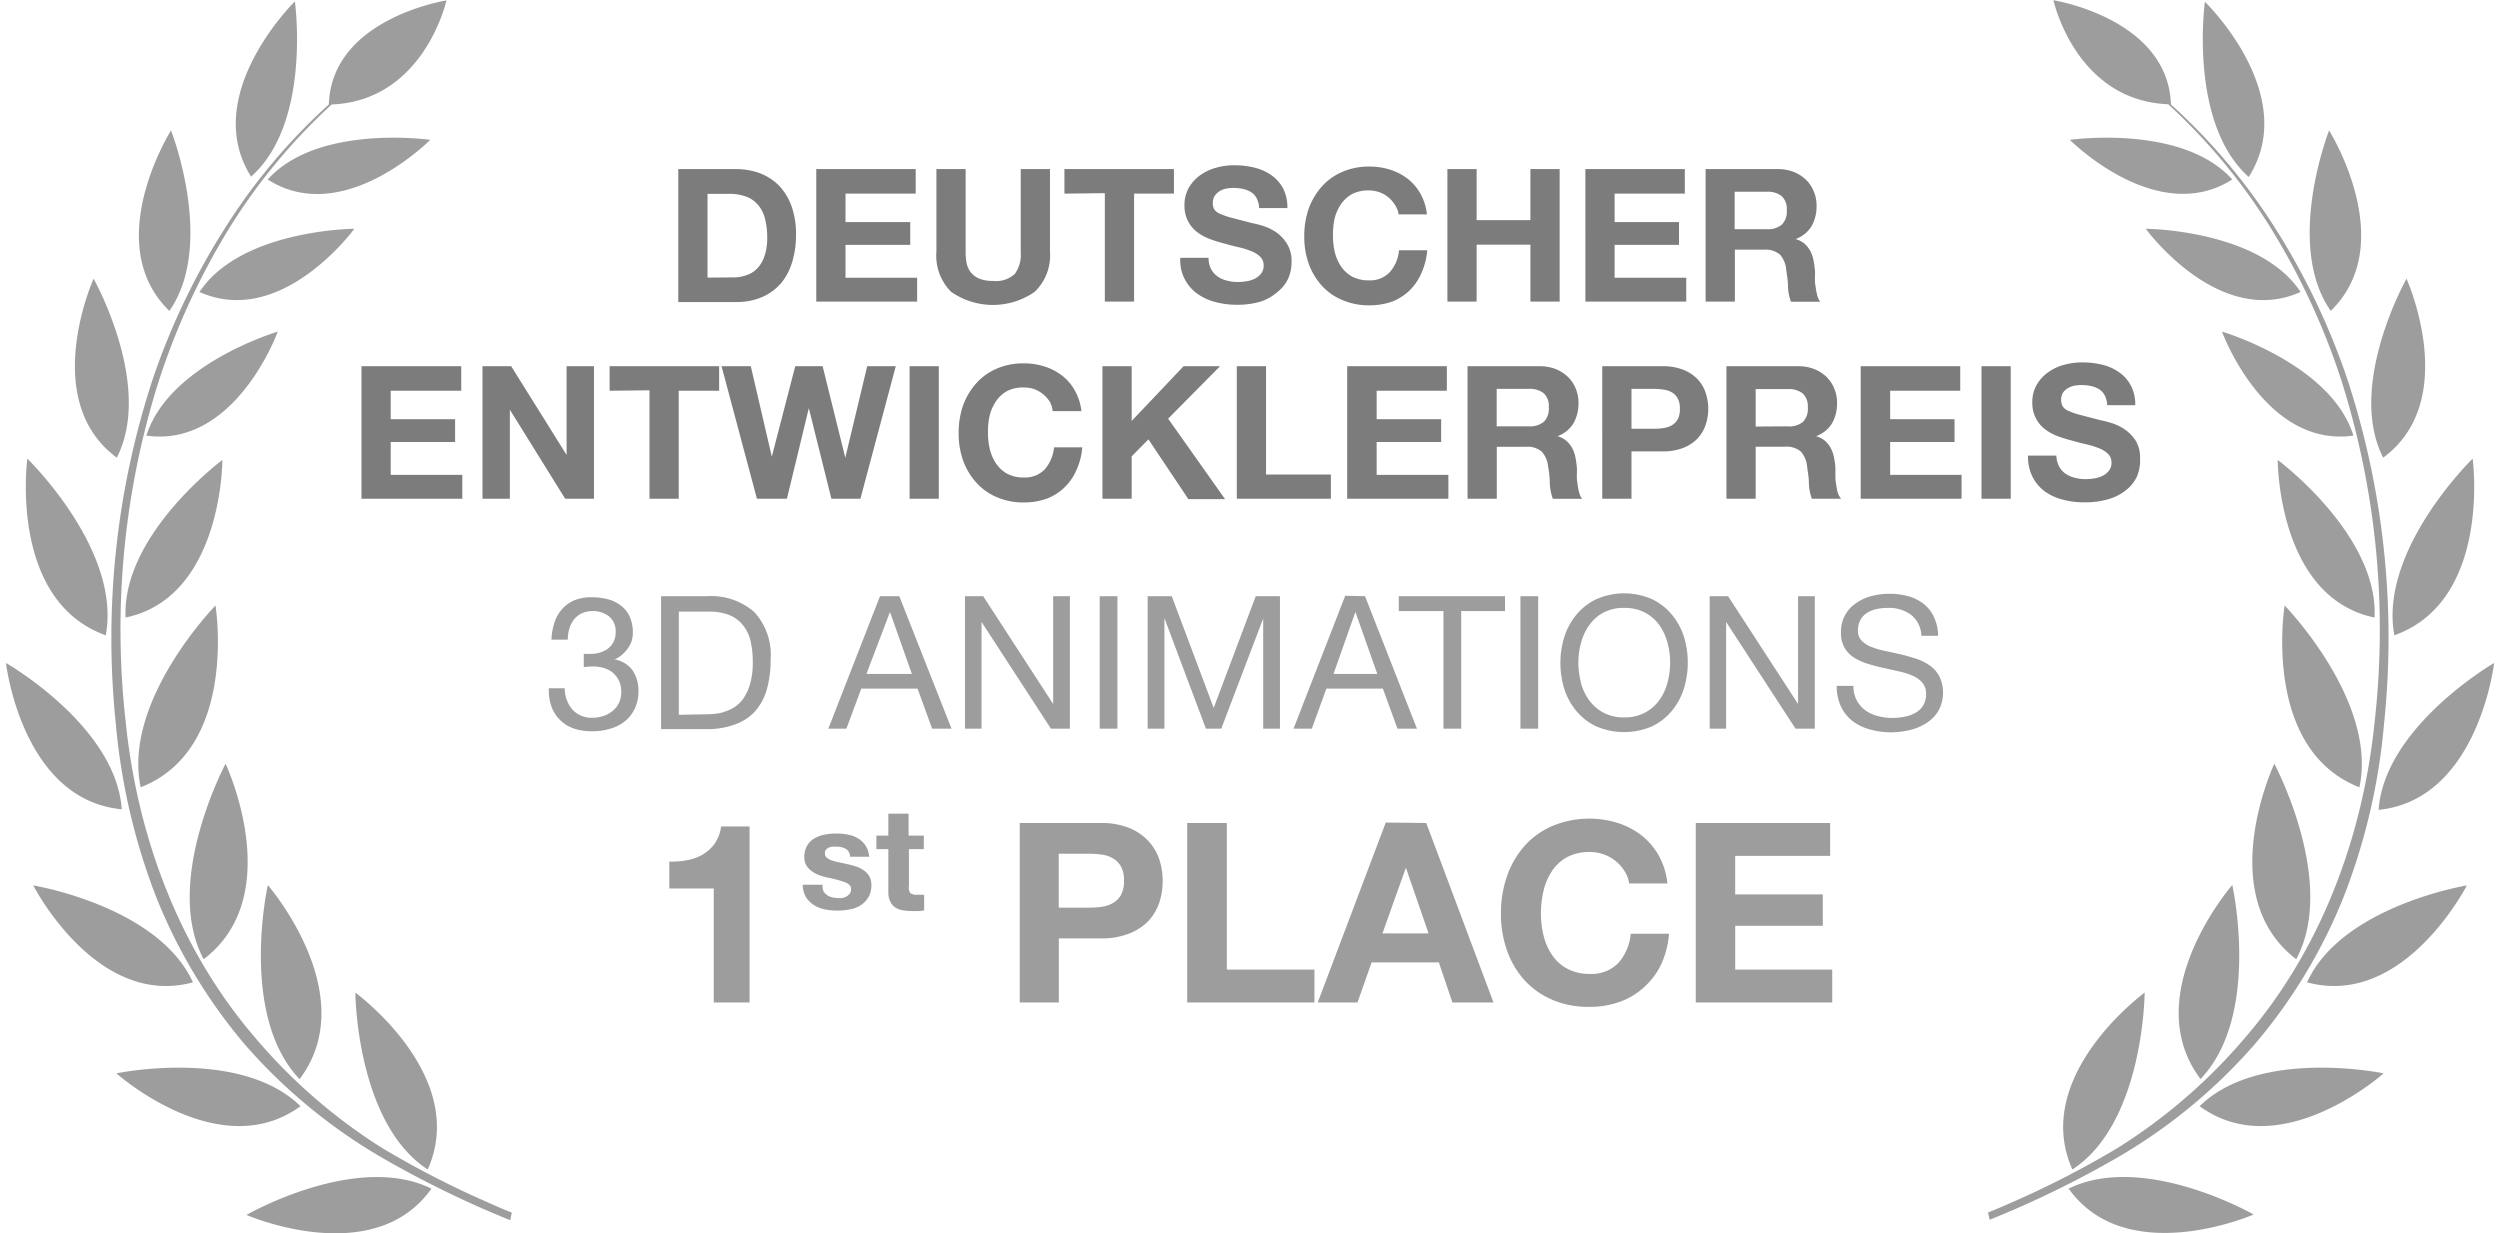 <?xml version="1.0"?>
<svg xmlns="http://www.w3.org/2000/svg" id="Ebene_1" data-name="Ebene 1" viewBox="0 0 227.19 112.62" width="150" height="74"><defs><style>.cls-1{fill:#7c7c7c}.cls-2{fill:#9d9d9d}</style></defs><title>deutscher entwicklerpreis</title><path class="cls-1" d="M68.06 16.9a6.3 6.3 0 0 1 2.19.37A5 5 0 0 1 72 18.39a5.33 5.33 0 0 1 1.15 1.87 7.54 7.54 0 0 1 .42 2.64 8.34 8.34 0 0 1-.34 2.45 5.47 5.47 0 0 1-1 1.94 4.82 4.82 0 0 1-1.72 1.28 5.8 5.8 0 0 1-2.42.47h-5.27V16.9zm-.19 9.89A3.35 3.35 0 0 0 69 26.6a2.37 2.37 0 0 0 1-.6 2.92 2.92 0 0 0 .68-1.13 4.94 4.94 0 0 0 .26-1.7 7 7 0 0 0-.18-1.65 3.17 3.17 0 0 0-.59-1.27 2.62 2.62 0 0 0-1.08-.81 4.4 4.4 0 0 0-1.65-.28h-1.95v7.65zM84.5 16.9v2.24h-6.41v2.6H84v2.08h-5.91v3h6.54V29h-9.21V16.9zm10.86 11.21a6.67 6.67 0 0 1-7.62 0 4.64 4.64 0 0 1-1.35-3.67V16.9h2.67v7.55a5.29 5.29 0 0 0 .08 1 2.1 2.1 0 0 0 .36.84 2 2 0 0 0 .75.59 3.15 3.15 0 0 0 1.3.23 2.5 2.5 0 0 0 2-.64 3 3 0 0 0 .54-2V16.9h2.67v7.55a4.59 4.59 0 0 1-1.4 3.66zm2.72-8.97V16.9h10v2.24h-3.64V29h-2.67v-9.9zM111.46 26a1.81 1.81 0 0 0 .59.69 2.34 2.34 0 0 0 .86.39 3.75 3.75 0 0 0 1 .13 5.27 5.27 0 0 0 .76-.06 2.54 2.54 0 0 0 .77-.23 1.68 1.68 0 0 0 .59-.47 1.14 1.14 0 0 0 .24-.75 1.06 1.06 0 0 0-.32-.8 2.44 2.44 0 0 0-.82-.51 7.58 7.58 0 0 0-1.16-.36c-.43-.1-.86-.21-1.31-.34a11.87 11.87 0 0 1-1.32-.41 4.81 4.81 0 0 1-1.16-.64 3 3 0 0 1-.82-1 3 3 0 0 1-.32-1.42 3.24 3.24 0 0 1 .4-1.62 3.73 3.73 0 0 1 1.05-1.15 4.55 4.55 0 0 1 1.46-.68 6.09 6.09 0 0 1 1.63-.22 7.78 7.78 0 0 1 1.83.21 4.59 4.59 0 0 1 1.56.69 3.53 3.53 0 0 1 1.08 1.22 3.79 3.79 0 0 1 .39 1.79h-2.58a2.13 2.13 0 0 0-.23-.9 1.41 1.41 0 0 0-.52-.56 2.12 2.12 0 0 0-.74-.29 4.25 4.25 0 0 0-.91-.09 3.48 3.48 0 0 0-.64.07 1.93 1.93 0 0 0-.59.24 1.44 1.44 0 0 0-.43.42 1.18 1.18 0 0 0-.17.65 1.11 1.11 0 0 0 .13.58 1.29 1.29 0 0 0 .54.41 7 7 0 0 0 1.1.37l1.85.48a8.67 8.67 0 0 1 .94.24 4.67 4.67 0 0 1 1.2.57 3.56 3.56 0 0 1 1 1.05 2.94 2.94 0 0 1 .43 1.67 3.65 3.65 0 0 1-.32 1.55 3.37 3.37 0 0 1-1 1.23 4.53 4.53 0 0 1-1.5.85 7.59 7.59 0 0 1-2.19.29 7.43 7.43 0 0 1-1.94-.25 4.83 4.83 0 0 1-1.67-.77 3.74 3.74 0 0 1-1.54-3.27h2.58a2.15 2.15 0 0 0 .22 1zm16.78-5.86a2.76 2.76 0 0 0-1.4-1.13 3 3 0 0 0-1-.16 3.15 3.15 0 0 0-1.53.35 3 3 0 0 0-1 .94 4.09 4.09 0 0 0-.57 1.33 7.22 7.22 0 0 0-.14 1.53 6.74 6.74 0 0 0 .17 1.49 4.12 4.12 0 0 0 .57 1.3 3 3 0 0 0 1 .92 3.15 3.15 0 0 0 1.53.35 2.48 2.48 0 0 0 1.92-.75 3.42 3.42 0 0 0 .84-2h2.58a6.3 6.3 0 0 1-.52 2.06 5 5 0 0 1-1.11 1.63 4.82 4.82 0 0 1-1.58 1 6.14 6.14 0 0 1-2.06.34 6.06 6.06 0 0 1-2.5-.49 5.22 5.22 0 0 1-1.88-1.33 6.05 6.05 0 0 1-1.18-2 7.35 7.35 0 0 1-.4-2.47 7.67 7.67 0 0 1 .4-2.53 6.3 6.3 0 0 1 1.18-2 5.29 5.29 0 0 1 1.88-1.36 6.06 6.06 0 0 1 2.5-.49 6.24 6.24 0 0 1 1.9.29 5.1 5.1 0 0 1 1.6.84 4.41 4.41 0 0 1 1.16 1.37 4.83 4.83 0 0 1 .58 1.87h-2.58a2.18 2.18 0 0 0-.36-.9zm7.48-3.24v4.66h4.91V16.9h2.67V29h-2.67v-5.2h-4.91V29h-2.67V16.9zm19.01 0v2.24h-6.41v2.6h5.88v2.08h-5.88v3h6.54V29h-9.21V16.9zm8.48 0a4 4 0 0 1 1.47.26 3.48 3.48 0 0 1 1.12.72 3.08 3.08 0 0 1 .71 1.07 3.27 3.27 0 0 1 .25 1.3 3.65 3.65 0 0 1-.45 1.85 2.82 2.82 0 0 1-1.47 1.19 2.19 2.19 0 0 1 .82.42 2.37 2.37 0 0 1 .52.66 3 3 0 0 1 .3.85c.06.3.1.61.13.91s0 .42 0 .68 0 .53.06.8a6.34 6.34 0 0 0 .14.78 1.68 1.68 0 0 0 .28.62h-2.67a4.57 4.57 0 0 1-.27-1.38c0-.53-.09-1-.16-1.53a2.39 2.39 0 0 0-.57-1.39 2 2 0 0 0-1.45-.45h-2.67V29h-2.67V16.9zm-1 5.49a2 2 0 0 0 1.37-.41 1.67 1.67 0 0 0 .46-1.32 1.62 1.62 0 0 0-.46-1.29 2.05 2.05 0 0 0-1.37-.4h-2.93v3.42zM43 34.9v2.24h-6.44v2.6h5.88v2.08h-5.88v3h6.54V47h-9.21V34.9zm4.56 0l5.06 8.1v-8.1h2.5V47h-2.63l-5.05-8.13V47h-2.5V34.9zm8.99 2.24V34.9h10v2.24h-3.69V47h-2.67v-9.9zM76.8 47l-2.06-8.27-2 8.27H70l-3.23-12.1h2.67l1.92 8.26 2.14-8.26H76l2.07 8.36 2-8.36h2.61L79.45 47zm9.81-12.1V47h-2.67V34.9zm10.13 3.24a2.87 2.87 0 0 0-1.4-1.14 3 3 0 0 0-1-.16 3.15 3.15 0 0 0-1.53.35 2.88 2.88 0 0 0-1 .94 4.09 4.09 0 0 0-.57 1.33A6.64 6.64 0 0 0 91.1 41a6.19 6.19 0 0 0 .17 1.49 4.12 4.12 0 0 0 .57 1.3 2.92 2.92 0 0 0 1 .92 3.15 3.15 0 0 0 1.53.35 2.48 2.48 0 0 0 1.92-.75 3.56 3.56 0 0 0 .84-2h2.58a6.06 6.06 0 0 1-.53 2.06A4.79 4.79 0 0 1 96.45 47a6.14 6.14 0 0 1-2.06.34 6.06 6.06 0 0 1-2.5-.49A5.22 5.22 0 0 1 90 45.49a6.05 6.05 0 0 1-1.18-2 7.35 7.35 0 0 1-.4-2.47 7.67 7.67 0 0 1 .4-2.53 6.3 6.3 0 0 1 1.18-2 5.29 5.29 0 0 1 1.88-1.36 6.06 6.06 0 0 1 2.5-.49 6.24 6.24 0 0 1 1.9.29 5.1 5.1 0 0 1 1.6.84 4.41 4.41 0 0 1 1.16 1.37 4.83 4.83 0 0 1 .59 1.86H97a2 2 0 0 0-.26-.86zm7.48-3.24v5l4.74-5h3.33l-4.74 4.79 5.2 7.35h-3.35l-3.65-5.46-1.53 1.55V47h-2.67V34.9zm12.27 0v9.89h5.92V47h-8.59V34.9zm16.51 0v2.24h-6.41v2.6h5.89v2.08h-5.89v3h6.55V47h-9.24V34.9zm8.47 0a4 4 0 0 1 1.47.26 3.59 3.59 0 0 1 1.12.72 3.08 3.08 0 0 1 .71 1.07 3.27 3.27 0 0 1 .25 1.3 3.65 3.65 0 0 1-.45 1.85 2.82 2.82 0 0 1-1.47 1.19 2.07 2.07 0 0 1 .81.42 2.41 2.41 0 0 1 .53.66 3 3 0 0 1 .3.85c.06.3.1.61.13.91s0 .42 0 .68 0 .53.06.8a4.89 4.89 0 0 0 .14.78 1.68 1.68 0 0 0 .28.62h-2.67a4.88 4.88 0 0 1-.28-1.38q0-.79-.15-1.53a2.33 2.33 0 0 0-.58-1.39 1.94 1.94 0 0 0-1.44-.45h-2.67V47h-2.67V34.9zm-1 5.49a2 2 0 0 0 1.38-.41 1.67 1.67 0 0 0 .46-1.32 1.62 1.62 0 0 0-.46-1.29 2.08 2.08 0 0 0-1.38-.4h-2.92v3.42zm12.2-5.49a5.11 5.11 0 0 1 1.94.33 3.71 3.71 0 0 1 1.3.87 3.43 3.43 0 0 1 .73 1.25 4.62 4.62 0 0 1 .23 1.44 4.71 4.71 0 0 1-.23 1.44 3.43 3.43 0 0 1-.73 1.25 3.71 3.71 0 0 1-1.3.87 5.11 5.11 0 0 1-1.94.33h-2.81V47h-2.67V34.9zm-.73 5.71a5.06 5.06 0 0 0 .88-.07 2 2 0 0 0 .75-.26 1.53 1.53 0 0 0 .52-.55 2 2 0 0 0 .19-.94 1.92 1.92 0 0 0-.19-.93 1.48 1.48 0 0 0-.52-.56 2.22 2.22 0 0 0-.75-.26 6.27 6.27 0 0 0-.88-.07h-2.08v3.64zm13.14-5.71a4 4 0 0 1 1.47.26 3.48 3.48 0 0 1 1.12.72 3.08 3.08 0 0 1 .71 1.07 3.27 3.27 0 0 1 .25 1.3 3.65 3.65 0 0 1-.45 1.85 2.82 2.82 0 0 1-1.47 1.19 2.19 2.19 0 0 1 .82.42 2.37 2.37 0 0 1 .52.66 3 3 0 0 1 .3.85 7.12 7.12 0 0 1 .13.91v.68c0 .26 0 .53.06.8a6.34 6.34 0 0 0 .14.78 1.68 1.68 0 0 0 .32.61h-2.67a4.57 4.57 0 0 1-.27-1.38c0-.53-.09-1-.16-1.53a2.39 2.39 0 0 0-.57-1.39 2 2 0 0 0-1.45-.45h-2.68V47h-2.67V34.9zm-1 5.49a2 2 0 0 0 1.42-.39 1.67 1.67 0 0 0 .46-1.32 1.62 1.62 0 0 0-.46-1.29 2.05 2.05 0 0 0-1.37-.4h-2.93v3.42zm15.8-5.49v2.24h-6.4v2.6h5.88v2.08h-5.88v3H180V47h-9.21V34.9zm4.61 0V47h-2.67V34.9zm4.39 9.1a1.88 1.88 0 0 0 .58.69 2.42 2.42 0 0 0 .86.39 3.86 3.86 0 0 0 1 .13 5.3 5.3 0 0 0 .77-.06 2.48 2.48 0 0 0 .76-.23 1.63 1.63 0 0 0 .6-.47 1.14 1.14 0 0 0 .24-.75 1.06 1.06 0 0 0-.32-.8 2.44 2.44 0 0 0-.82-.51 7.58 7.58 0 0 0-1.16-.36c-.43-.1-.87-.21-1.31-.34a11.87 11.87 0 0 1-1.32-.41 4.62 4.62 0 0 1-1.16-.64 2.89 2.89 0 0 1-.82-1 3 3 0 0 1-.32-1.42 3.14 3.14 0 0 1 .4-1.62 3.73 3.73 0 0 1 1.05-1.15 4.45 4.45 0 0 1 1.46-.68 6.09 6.09 0 0 1 1.63-.22 7.9 7.9 0 0 1 1.83.21 4.45 4.45 0 0 1 1.55.69 3.34 3.34 0 0 1 1.08 1.22 3.67 3.67 0 0 1 .4 1.79h-2.56a2.13 2.13 0 0 0-.23-.9 1.41 1.41 0 0 0-.52-.56 2.2 2.2 0 0 0-.74-.29 4.32 4.32 0 0 0-.91-.09 3.69 3.69 0 0 0-.65.07 1.87 1.87 0 0 0-.58.24 1.33 1.33 0 0 0-.43.42 1.34 1.34 0 0 0 0 1.23 1.23 1.23 0 0 0 .54.41 6.61 6.61 0 0 0 1.1.37l1.85.48a9.3 9.3 0 0 1 .94.24 4.67 4.67 0 0 1 1.2.57 3.69 3.69 0 0 1 1 1 2.94 2.94 0 0 1 .43 1.67A3.8 3.8 0 0 1 196 45a3.37 3.37 0 0 1-1 1.23 4.62 4.62 0 0 1-1.58.81 7.59 7.59 0 0 1-2.19.29 7.45 7.45 0 0 1-2-.25 4.87 4.87 0 0 1-1.66-.77 3.82 3.82 0 0 1-1.09-1.31 4.08 4.08 0 0 1-.41-1.94h2.59a2.15 2.15 0 0 0 .22.94z" transform="translate(-1.43 -1.46)"/><path class="cls-2" d="M54.33 61.17h.48a2.84 2.84 0 0 0 .88-.13 2.28 2.28 0 0 0 .73-.37 1.9 1.9 0 0 0 .5-.62 2 2 0 0 0 .18-.85 1.75 1.75 0 0 0-.61-1.46 2.41 2.41 0 0 0-1.49-.48 2.31 2.31 0 0 0-1 .21 1.91 1.91 0 0 0-.71.57 2.41 2.41 0 0 0-.42.83 3.73 3.73 0 0 0-.14 1h-1.49a5.62 5.62 0 0 1 .28-1.59 3.44 3.44 0 0 1 .71-1.22 3 3 0 0 1 1.14-.8A4.14 4.14 0 0 1 55 56a5.26 5.26 0 0 1 1.46.2 3.26 3.26 0 0 1 1.16.59 2.56 2.56 0 0 1 .77 1 3.4 3.4 0 0 1 .28 1.44 2.31 2.31 0 0 1-.47 1.45 3 3 0 0 1-1.19 1 2.53 2.53 0 0 1 1.64 1 3.28 3.28 0 0 1 .53 1.89 3.64 3.64 0 0 1-.33 1.59 3.39 3.39 0 0 1-.89 1.15 3.76 3.76 0 0 1-1.36.69 5.25 5.25 0 0 1-1.6.23 5.14 5.14 0 0 1-1.67-.23 3.32 3.32 0 0 1-1.27-.76 3.19 3.19 0 0 1-.81-1.24 4.37 4.37 0 0 1-.25-1.69h1.45a3 3 0 0 0 .68 1.92A2.38 2.38 0 0 0 55 67a3 3 0 0 0 1-.17 2.4 2.4 0 0 0 .83-.46 2.06 2.06 0 0 0 .57-.73 2.16 2.16 0 0 0 .21-1 2.26 2.26 0 0 0-.2-1 2.35 2.35 0 0 0-.54-.73 2.27 2.27 0 0 0-.81-.44 3.29 3.29 0 0 0-1-.15 5.94 5.94 0 0 0-.87.06v-1.23zm11.09-5.27a6 6 0 0 1 4.32 1.43 5.74 5.74 0 0 1 1.51 4.35 9.7 9.7 0 0 1-.34 2.71 5.07 5.07 0 0 1-1.06 2A4.49 4.49 0 0 1 68 67.61a7.37 7.37 0 0 1-2.62.43h-4.13V55.9zm.13 10.78a6.39 6.39 0 0 0 .68-.05 3.29 3.29 0 0 0 .87-.2A3.76 3.76 0 0 0 68 66a3.06 3.06 0 0 0 .81-.83 4.49 4.49 0 0 0 .58-1.32 6.61 6.61 0 0 0 .23-1.91 8.27 8.27 0 0 0-.2-1.94 3.61 3.61 0 0 0-.7-1.46 3.07 3.07 0 0 0-1.25-.92 4.93 4.93 0 0 0-1.88-.31h-2.72v9.42zM83 55.9L87.77 68H86l-1.33-3.66h-5.14L78.17 68h-1.65l4.72-12.1zm1.15 7.1l-2-5.66L80 63zm6.51-7.1l6.39 9.84V55.9h1.53V68h-1.73l-6.34-9.75V68H89V55.9zm12.26 0V68h-1.62V55.9zm4.96 0l3.83 10.2 3.84-10.2h2.21V68h-1.53V57.94L112.4 68H111l-3.79-10.1V68h-1.53V55.9zm17.65 0l4.74 12.1h-1.78l-1.33-3.66H122L120.67 68H119l4.72-12.14zm1.12 7.1l-2-5.66-2 5.66zm1.96-5.74V55.9h9.7v1.36h-4V68h-1.62V57.26zm12.73-1.36V68h-1.62V55.9zm2.4 3.68a6 6 0 0 1 1.1-2 5.31 5.31 0 0 1 1.82-1.41 6.33 6.33 0 0 1 5.07 0 5.27 5.27 0 0 1 1.81 1.41 5.87 5.87 0 0 1 1.1 2A7.91 7.91 0 0 1 155 62a8 8 0 0 1-.37 2.39 6 6 0 0 1-1.1 2 5.25 5.25 0 0 1-1.81 1.4 6.44 6.44 0 0 1-5.07 0 5.28 5.28 0 0 1-1.82-1.4 6.14 6.14 0 0 1-1.1-2 8 8 0 0 1-.36-2.39 7.91 7.91 0 0 1 .37-2.42zm1.49 4.2a4.9 4.9 0 0 0 .75 1.6 3.83 3.83 0 0 0 1.31 1.15 3.92 3.92 0 0 0 1.9.44 4 4 0 0 0 1.91-.44 3.83 3.83 0 0 0 1.31-1.15 4.89 4.89 0 0 0 .74-1.6 6.95 6.95 0 0 0 0-3.62 4.94 4.94 0 0 0-.74-1.61 3.83 3.83 0 0 0-1.31-1.15 4 4 0 0 0-1.91-.43 3.92 3.92 0 0 0-1.9.43 3.83 3.83 0 0 0-1.29 1.15 5 5 0 0 0-.75 1.61 6.95 6.95 0 0 0 0 3.62zm13.45-7.88l6.39 9.84V55.9h1.53V68h-1.76l-6.34-9.75V68H157V55.9zm16.65 1.66a3.38 3.38 0 0 0-2.07-.59 4.78 4.78 0 0 0-1 .1 2.59 2.59 0 0 0-.87.34 1.81 1.81 0 0 0-.62.64 2 2 0 0 0-.23 1 1.22 1.22 0 0 0 .34.91 2.24 2.24 0 0 0 .88.57 7.42 7.42 0 0 0 1.25.37c.46.09.94.2 1.42.31s.95.25 1.42.4a4.71 4.71 0 0 1 1.25.62 2.89 2.89 0 0 1 .88 1 3.47 3.47 0 0 1-.1 3.15 3.49 3.49 0 0 1-1.11 1.12 4.84 4.84 0 0 1-1.53.63 7.4 7.4 0 0 1-1.67.2 7.14 7.14 0 0 1-1.93-.26 4.66 4.66 0 0 1-1.6-.77A3.74 3.74 0 0 1 169 66a4.31 4.31 0 0 1-.4-1.91h1.53a2.66 2.66 0 0 0 1.08 2.23 3.25 3.25 0 0 0 1.13.52 5 5 0 0 0 1.33.18 6 6 0 0 0 1.1-.11 3.15 3.15 0 0 0 1-.35 1.93 1.93 0 0 0 .72-.67 2 2 0 0 0 .27-1.08 1.53 1.53 0 0 0-.33-1 2.29 2.29 0 0 0-.89-.64 5.92 5.92 0 0 0-1.25-.4l-1.42-.32c-.48-.1-.95-.23-1.42-.37a5.28 5.28 0 0 1-1.25-.56 2.7 2.7 0 0 1-.88-.9 2.67 2.67 0 0 1-.33-1.39 3.1 3.1 0 0 1 1.37-2.69 4.34 4.34 0 0 1 1.41-.65 6.32 6.32 0 0 1 1.62-.21 6.43 6.43 0 0 1 1.74.22 3.92 3.92 0 0 1 1.4.7 3.23 3.23 0 0 1 .95 1.2 4.24 4.24 0 0 1 .38 1.72h-1.53a2.51 2.51 0 0 0-1-1.96zM47.62 112.19c-.6-.24-1.2-.49-1.79-.76a85.93 85.93 0 0 1-10-5.11 50.34 50.34 0 0 1-11.77-10.25c-6.82-8-10.62-18.2-11.69-28.61a75.27 75.27 0 0 1 3-31.17A64.85 64.85 0 0 1 22 22a54 54 0 0 1 9.17-11c8.45-.34 10.48-9.5 10.48-9.5S31.16 3.13 30.91 11a53.89 53.89 0 0 0-9.2 10.85 63.86 63.86 0 0 0-6.9 14.29 75.84 75.84 0 0 0-3.35 31.42 57.83 57.83 0 0 0 3.58 15.54 48.72 48.72 0 0 0 8.17 13.7A49.77 49.77 0 0 0 35.47 107a92.67 92.67 0 0 0 12 5.88" transform="translate(-1.43 -1.46)"/><path class="cls-2" d="M23.81 17.59c5.54-4.91 4-16 4-16s-8.71 8.52-4 16zm1.52.26c6.89 4.42 14.84-3.62 14.84-3.62s-10.27-1.47-14.84 3.62zM19.1 28.12c7.49 3.36 14.14-5.77 14.14-5.77s-10.36.06-14.14 5.77zm7.15 3.62s-9.95 2.95-12 9.5c8.15 1.13 12-9.5 12-9.5zm-5.06 11.72S12 50.3 12.35 57.85c8.86-1.85 8.84-14.39 8.84-14.39zm-.63 13.29s-8.51 8.72-6.83 16.6c8.96-3.5 6.83-16.6 6.83-16.6zm-1.08 32.3c7.67-5.82 2-17.85 2-17.85s-5.76 10.8-2 17.85zM28.24 100c5.8-7.69-2.9-17.72-2.9-17.72s-2.66 11.9 2.9 17.72zm11.7 8.25c3.82-8.55-6.61-16.15-6.61-16.15s.08 11.9 6.61 16.15zm-23.59-78.4c4.23-6.06.15-16.48.15-16.48s-6.5 10.32-.15 16.48zm-4.8 13.4c3.37-6.59-2.12-16.34-2.12-16.34s-5 11.09 2.12 16.34zm-1.01 16.22C12 51.69 3.38 43.34 3.38 43.34s-1.75 12.95 7.16 16.13zM12 75.36C11.48 67.74 1.43 62 1.43 62S2.86 74.49 12 75.36zm-8.08 6.95s5.75 11.25 14.58 8.85c-3.16-6.97-14.58-8.85-14.58-8.85zm7.59 17.16s9.42 8.41 16.81 3c-5.46-5.36-16.81-3-16.81-3zm11.88 12.93S35 117.46 40.28 110c-6.85-3.38-16.89 2.4-16.89 2.4zm159.18.44a92.17 92.17 0 0 0 12-5.88 49.77 49.77 0 0 0 12.23-10.18 48.45 48.45 0 0 0 8.2-13.7 57.08 57.08 0 0 0 3.58-15.54 75.83 75.83 0 0 0-3.34-31.42 63.86 63.86 0 0 0-6.9-14.29A54.22 54.22 0 0 0 199.12 11c-.26-7.85-10.73-9.52-10.73-9.52s2 9.16 10.48 9.5A53.66 53.66 0 0 1 208.06 22a64.43 64.43 0 0 1 6.65 14.28 75.43 75.43 0 0 1 3 31.17c-1.07 10.41-4.87 20.65-11.69 28.61a50.34 50.34 0 0 1-11.81 10.25 85.93 85.93 0 0 1-10 5.11c-.6.27-1.19.52-1.8.76" transform="translate(-1.43 -1.46)"/><path class="cls-2" d="M202.22 1.62s-1.52 11.06 4 16c4.78-7.51-4-16-4-16zm-12.33 12.61s7.94 8 14.83 3.62c-4.56-5.09-14.83-3.62-14.83-3.62zm6.93 8.12s6.65 9.13 14.14 5.77c-3.78-5.71-14.14-5.77-14.14-5.77zm18.96 18.89c-2-6.55-12-9.5-12-9.5s3.88 10.63 12 9.5zm1.93 16.61c.38-7.55-8.84-14.39-8.84-14.39s-.03 12.54 8.84 14.39zm-1.38 15.5c1.68-7.88-6.83-16.6-6.83-16.6s-2.13 13.1 6.83 16.6zm-7.77-2.15s-5.65 12 2 17.85c3.78-7.05-2-17.85-2-17.85zm-3.84 11.07s-8.7 10-2.9 17.72c5.56-5.81 2.9-17.72 2.9-17.72zm-8 9.83s-10.42 7.6-6.6 16.15c6.53-4.25 6.6-16.15 6.6-16.15zm16.84-78.73s-4.08 10.42.15 16.48c6.34-6.16-.15-16.48-.15-16.48zm7.07 13.54s-5.49 9.75-2.13 16.34c7.13-5.25 2.13-16.34 2.13-16.34zm6.04 16.43s-8.59 8.35-7.15 16.13c8.91-3.18 7.15-16.13 7.15-16.13zM228.63 62s-10 5.79-10.55 13.41c9.11-.92 10.55-13.41 10.55-13.41zm-17.08 29.16c8.84 2.4 14.59-8.85 14.59-8.85s-11.43 1.88-14.59 8.85zm-9.81 11.31c7.39 5.41 16.8-3 16.8-3s-11.35-2.36-16.8 3zM189.78 110c5.31 7.42 16.89 2.36 16.89 2.36s-10.04-5.74-16.89-2.36zm-88.42-33.39a6.8 6.8 0 0 1 2.62.45 4.92 4.92 0 0 1 1.76 1.19 4.61 4.61 0 0 1 1 1.68 6.12 6.12 0 0 1 .31 1.95 6.21 6.21 0 0 1-.31 2 4.74 4.74 0 0 1-1 1.69A4.91 4.91 0 0 1 104 86.7a6.8 6.8 0 0 1-2.62.45h-3.81V93H94V76.61zm-1 7.73a7.79 7.79 0 0 0 1.2-.09 2.7 2.7 0 0 0 1-.36 1.92 1.92 0 0 0 .7-.74 2.63 2.63 0 0 0 .26-1.27 2.57 2.57 0 0 0-.26-1.26 1.88 1.88 0 0 0-.7-.75 2.7 2.7 0 0 0-1-.36 7.79 7.79 0 0 0-1.2-.09h-2.8v4.92zm12.55-7.73V90h8v3h-11.62V76.61zm18.21 0L137.26 93h-3.75l-1.24-3.66h-6.14L124.84 93h-3.63l6.21-16.43zm.21 10.08l-2.07-6-2.14 6zM149.22 81a3.47 3.47 0 0 0-.8-.91 3.64 3.64 0 0 0-1.09-.61 3.71 3.71 0 0 0-1.28-.22 4.28 4.28 0 0 0-2.07.47A3.83 3.83 0 0 0 142.6 81a5.51 5.51 0 0 0-.77 1.8 9.05 9.05 0 0 0-.24 2.09 8.52 8.52 0 0 0 .24 2 5.48 5.48 0 0 0 .77 1.76 3.87 3.87 0 0 0 1.4 1.27 4.28 4.28 0 0 0 2.07.47 3.38 3.38 0 0 0 2.59-1 4.6 4.6 0 0 0 1.13-2.67h3.5a8.29 8.29 0 0 1-.71 2.78 6.72 6.72 0 0 1-1.58 2.11 6.43 6.43 0 0 1-2.21 1.33 8 8 0 0 1-2.78.46 8.33 8.33 0 0 1-3.39-.65 7.26 7.26 0 0 1-2.55-1.81 7.89 7.89 0 0 1-1.58-2.7 9.85 9.85 0 0 1-.55-3.35 10.2 10.2 0 0 1 .55-3.41 8.21 8.21 0 0 1 1.58-2.75 7.2 7.2 0 0 1 2.55-1.84 8.77 8.77 0 0 1 6-.28 7.14 7.14 0 0 1 2.17 1.14 6.26 6.26 0 0 1 1.57 1.85 6.59 6.59 0 0 1 .78 2.53h-3.49a2.81 2.81 0 0 0-.43-1.13zM168 76.61v3h-8.67v3.52h8V86h-8v4h8.86v3h-12.46V76.61zM66.06 93V82.59H62v-2.46a7.42 7.42 0 0 0 1.66-.13 4.36 4.36 0 0 0 1.43-.53 3.64 3.64 0 0 0 1.07-1 3.58 3.58 0 0 0 .57-1.54h2.6V93zm10.02-10.16a1.2 1.2 0 0 0 .32.35 1.32 1.32 0 0 0 .45.2 2.33 2.33 0 0 0 .53.07 2 2 0 0 0 .41 0 1.38 1.38 0 0 0 .39-.14 1.08 1.08 0 0 0 .3-.26.7.7 0 0 0 .12-.42c0-.27-.19-.48-.56-.62a10.77 10.77 0 0 0-1.55-.42 7.1 7.1 0 0 1-.79-.22A2.84 2.84 0 0 1 75 81a1.66 1.66 0 0 1-.48-.51 1.39 1.39 0 0 1-.19-.75 2 2 0 0 1 .26-1.07 1.84 1.84 0 0 1 .67-.66 2.85 2.85 0 0 1 .94-.34 5.39 5.39 0 0 1 1.07-.1 5.22 5.22 0 0 1 1.06.11 2.48 2.48 0 0 1 .92.35 2 2 0 0 1 .68.66 2.24 2.24 0 0 1 .32 1H78.5a.81.81 0 0 0-.4-.73 1.79 1.79 0 0 0-.86-.19h-.34a.9.9 0 0 0-.33.09.61.61 0 0 0-.26.19.48.48 0 0 0-.1.33.5.5 0 0 0 .18.4 1.36 1.36 0 0 0 .48.26 6.5 6.5 0 0 0 .67.17l.77.17c.27.06.53.14.79.22a2.72 2.72 0 0 1 .68.35 1.69 1.69 0 0 1 .49.54 1.57 1.57 0 0 1 .18.79 2.12 2.12 0 0 1-.27 1.11 2.22 2.22 0 0 1-.7.73 2.75 2.75 0 0 1-1 .38 5.35 5.35 0 0 1-1.13.11 6.23 6.23 0 0 1-1.15-.11 3 3 0 0 1-1-.4 2.25 2.25 0 0 1-.72-.72 2.28 2.28 0 0 1-.3-1.13H76a1.08 1.08 0 0 0 .08.59zm9.16-5.08V79h-1.36v3.35A.91.91 0 0 0 84 83a.87.87 0 0 0 .63.16h.64v1.43a3.92 3.92 0 0 1-.52.06h-.56a5.36 5.36 0 0 1-.82-.06 1.82 1.82 0 0 1-.68-.23 1.18 1.18 0 0 1-.46-.48A1.75 1.75 0 0 1 82 83v-4h-1.09v-1.24H82v-2h1.85v2z" transform="translate(-1.43 -1.46)"/></svg>
